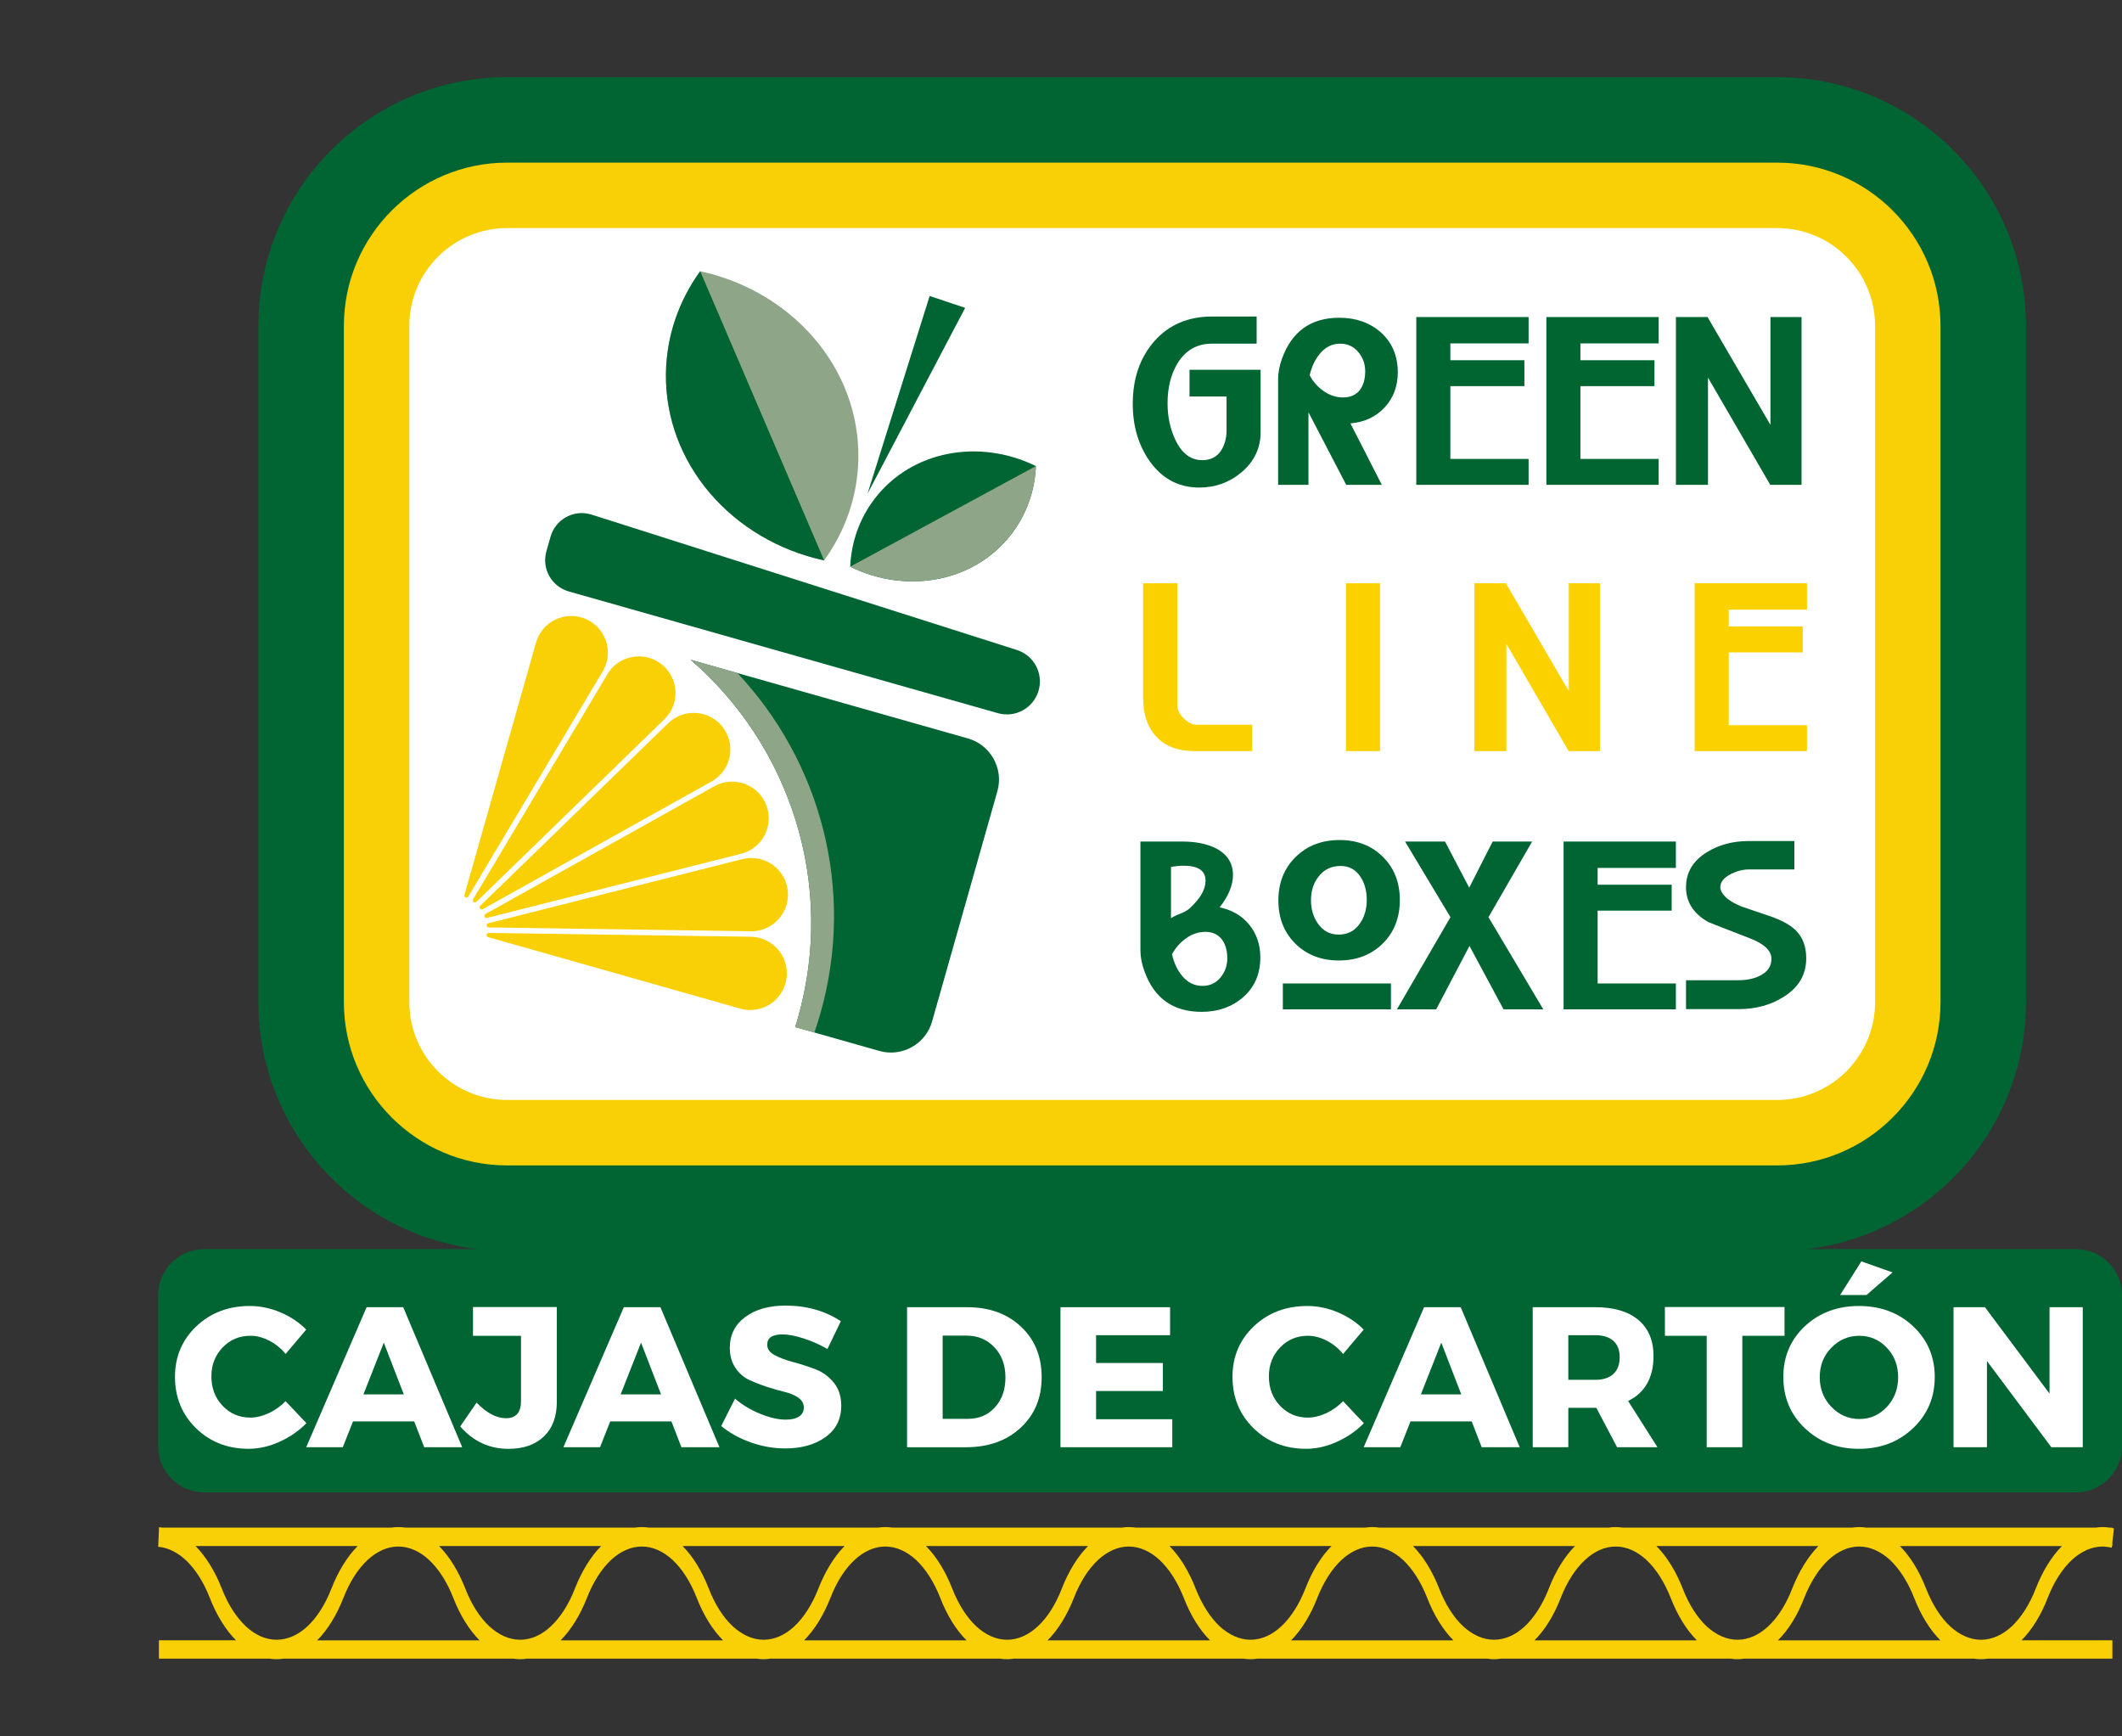 <?xml version="1.0" encoding="utf-8"?>
<!-- Generator: Adobe Illustrator 15.0.0, SVG Export Plug-In . SVG Version: 6.00 Build 0)  -->
<!DOCTYPE svg PUBLIC "-//W3C//DTD SVG 1.1//EN" "http://www.w3.org/Graphics/SVG/1.1/DTD/svg11.dtd">
<svg version="1.1" id="Capa_1" xmlns="http://www.w3.org/2000/svg" xmlns:xlink="http://www.w3.org/1999/xlink" x="0px" y="0px"
	 width="311.812px" height="255.118px" viewBox="161.196 0 311.812 255.118" enable-background="new 161.196 0 311.812 255.118"
	 xml:space="preserve">
<rect x="161.196" y="0" width="311.812" height="255.118" fill="#333333" stroke="none"/>
<g>
	<path fill="#006532" d="M466.246,183.53h-39.633c18.17-2.111,32.283-17.552,32.283-36.285V47.882
		c0-20.176-16.365-36.544-36.543-36.544H235.714c-20.176,0-36.543,16.366-36.543,36.544v99.361
		c0,18.734,14.113,34.176,32.285,36.286h-40.252c-3.732,0-6.762,3.027-6.762,6.765v22.217c0,3.736,3.029,6.765,6.762,6.765h275.042
		c3.732,0,6.762-3.026,6.762-6.765v-22.217C473.007,186.557,469.978,183.53,466.246,183.53z"/>
	<path fill="#FFFFFF" d="M422.353,166.422H235.714c-10.594,0-19.182-8.588-19.182-19.18V47.882c0-10.593,8.588-19.18,19.182-19.18
		h186.639c10.592,0,19.18,8.587,19.18,19.18v99.361C441.533,157.834,432.945,166.422,422.353,166.422"/>
	<g>
		<path fill="#F9D005" d="M422.353,171.229H235.714c-13.229,0-23.988-10.762-23.988-23.984V47.882
			c0-13.227,10.762-23.987,23.988-23.987h186.639c13.227,0,23.986,10.761,23.986,23.987v99.361
			C446.339,160.467,435.58,171.229,422.353,171.229z M235.714,33.51c-7.926,0-14.373,6.447-14.373,14.372v99.361
			c0,7.924,6.447,14.37,14.373,14.37h186.639c7.924,0,14.373-6.446,14.373-14.37V47.882c0-7.925-6.449-14.372-14.373-14.372H235.714
			z"/>
	</g>
	<g>
		<path fill="#8EA687" d="M282.294,82.338c3.107-4.298,4.949-9.447,5.033-15.005c0.191-13.3-9.766-24.563-23.242-27.482
			c-3.107,4.297-4.951,9.445-5.033,15.003C258.86,68.156,268.817,79.417,282.294,82.338"/>
		<path fill="#006532" d="M264.085,39.85c-3.107,4.298-4.949,9.446-5.033,15.005c-0.191,13.301,9.766,24.563,23.242,27.482
			L264.085,39.85z"/>
		<path fill="#006532" d="M286.126,83.263c0.154-3.557,1.33-7.036,3.602-9.996c5.439-7.086,15.377-8.867,23.689-4.788
			c-0.154,3.557-1.328,7.034-3.602,9.995C304.376,85.56,294.438,87.342,286.126,83.263"/>
		<path fill="#8EA687" d="M313.417,68.479c-0.154,3.557-1.33,7.036-3.604,9.995c-5.438,7.086-15.377,8.867-23.688,4.788
			L313.417,68.479z"/>
		<path fill="#006532" d="M244.771,86.898l63.059,17.885c2.559,0.717,5.193-0.725,5.965-3.265c0.76-2.547-0.645-5.204-3.172-6.019
			l-62.49-19.889c-2.58-0.812-5.293,0.646-6.039,3.246l-0.609,2.147C240.769,83.55,242.229,86.167,244.771,86.898"/>
		<path fill="#F9D005" d="M232.919,137.684l37.047,10.506c2.014,0.573,4.168-0.07,5.539-1.656c1.369-1.584,1.695-3.813,0.838-5.723
			c-0.855-1.908-2.742-3.146-4.832-3.18l-38.504-0.561c-0.158-0.003-0.289,0.11-0.313,0.268
			C232.673,137.497,232.765,137.64,232.919,137.684"/>
		<path fill="#F9D005" d="M233.019,136.263l38.506,0.563c2.094,0.028,4.006-1.15,4.92-3.037c0.912-1.883,0.652-4.119-0.67-5.744
			c-1.32-1.621-3.463-2.333-5.49-1.82l-37.334,9.425c-0.154,0.036-0.254,0.184-0.234,0.342
			C232.733,136.144,232.862,136.262,233.019,136.263"/>
		<path fill="#F9D005" d="M232.749,134.866l37.338-9.425c2.031-0.511,3.576-2.146,3.969-4.204c0.395-2.057-0.436-4.148-2.133-5.375
			c-1.695-1.222-3.951-1.355-5.773-0.336l-33.625,18.766c-0.139,0.08-0.195,0.24-0.139,0.39
			C232.442,134.825,232.597,134.904,232.749,134.866"/>
		<path fill="#F9D005" d="M232.128,133.586l33.625-18.767c1.83-1.021,2.896-3.001,2.746-5.09c-0.152-2.09-1.496-3.895-3.453-4.64
			c-1.953-0.743-4.164-0.287-5.662,1.171l-27.625,26.83c-0.113,0.107-0.127,0.281-0.033,0.408S231.989,133.663,232.128,133.586"/>
		<path fill="#F9D005" d="M231.194,132.51l27.623-26.83c1.504-1.459,2.023-3.649,1.336-5.625c-0.688-1.978-2.451-3.375-4.537-3.589
			c-2.078-0.213-4.096,0.801-5.166,2.595l-19.738,33.066c-0.08,0.133-0.049,0.306,0.074,0.404
			C230.909,132.627,231.083,132.62,231.194,132.51"/>
		<path fill="#F9D005" d="M230.019,131.711l19.736-33.063c1.074-1.799,1.01-4.048-0.168-5.781c-1.174-1.733-3.242-2.623-5.311-2.289
			c-2.063,0.332-3.75,1.832-4.318,3.842l-10.51,37.049c-0.043,0.15,0.031,0.308,0.178,0.369
			C229.771,131.901,229.935,131.844,230.019,131.711"/>
		<path fill="#006532" d="M262.679,96.938l40.756,11.56c3.318,0.942,5.266,4.427,4.32,7.748l-9.598,33.842
			c-0.941,3.318-4.428,5.268-7.748,4.322l-12.363-3.507c0.141-0.446,0.275-0.894,0.402-1.347
			C284.046,129.829,277.239,109.515,262.679,96.938"/>
		<path fill="#8EA687" d="M262.679,96.938l6.877,1.95c12.139,12.911,17.389,31.688,12.201,49.976
			c-0.273,0.961-0.572,1.906-0.895,2.84l-2.816-0.8c0.141-0.446,0.275-0.894,0.402-1.347
			C284.046,129.829,277.239,109.515,262.679,96.938"/>
		<polygon fill="#006532" points="288.669,72.54 297.802,43.489 303.021,45.231 		"/>
		<path fill="#006531" d="M425.919,71.236h-4.596l-9.15-15.757v15.757h-4.713V46.577h4.641l9.248,15.848V46.577h4.57V71.236
			L425.919,71.236z M404.923,71.236h-16.5V46.577h16.5v3.88h-11.498v2.468h10.881v3.806h-10.881v10.697h11.498V71.236z
			 M385.812,71.236H369.31V46.577h16.502v3.88h-11.496v2.468h10.879v3.806h-10.879v10.697h11.496V71.236L385.812,71.236z
			 M361.804,54.554c0-1.087-0.344-2.036-1.033-2.848c-0.689-0.81-1.576-1.214-2.664-1.214c-1.16,0-2.15,0.495-2.977,1.488
			c-0.699,0.845-1.195,1.896-1.486,3.152c0.486,0.944,1.174,1.724,2.07,2.341c0.891,0.614,1.836,0.924,2.826,0.924
			c1.09,0,1.922-0.375,2.502-1.124C361.55,56.572,361.804,55.666,361.804,54.554 M366.591,54.698c0,2.056-0.646,3.779-1.939,5.168
			c-1.293,1.39-2.969,2.169-5.021,2.34l4.615,9.03h-5.232l-5.549-10.662v10.662h-4.459V55.714c0-0.967,0.193-1.982,0.578-3.046
			c1.453-3.989,4.256-5.982,8.414-5.982c2.441,0,4.473,0.714,6.094,2.14C365.757,50.324,366.591,52.281,366.591,54.698
			 M346.431,63.547c0,2.297-0.934,4.243-2.793,5.838c-1.789,1.499-3.857,2.249-6.203,2.249c-3.07,0-5.523-1.319-7.357-3.955
			c-1.623-2.343-2.432-5.125-2.432-8.339c0-3.649,1.016-6.672,3.047-9.065c2.15-2.514,5.025-3.771,8.627-3.771h6.529v3.988h-6.582
			c-2.17,0-3.844,0.956-5.027,2.865c-0.986,1.618-1.48,3.59-1.48,5.91c0,1.935,0.375,3.699,1.117,5.295
			c0.943,2.03,2.268,3.046,3.971,3.046c1.711,0,2.836-0.907,3.361-2.72c0.145-0.531,0.219-1.063,0.219-1.595v-5.041h-5.441v-3.917
			h10.445V63.547L346.431,63.547z"/>
		<path fill="#006532" d="M426.607,140.795c0,2.395-1.1,4.277-3.299,5.656c-1.887,1.209-4.1,1.813-6.637,1.813h-7.727v-4.243h7.641
			c1.258,0,2.328-0.217,3.199-0.651c1.143-0.557,1.711-1.391,1.711-2.502c0-1.209-1.09-2.224-3.266-3.047
			c-3.818-1.474-5.826-2.261-6.02-2.355c-2.178-1.234-3.266-2.938-3.266-5.114c0-2.175,1.027-3.891,3.084-5.148
			c1.766-1.088,3.797-1.632,6.094-1.632h6.742v4.17h-6.672c-0.848,0-1.717,0.218-2.611,0.652c-1.063,0.533-1.596,1.186-1.596,1.958
			c0,0.511,0.326,1.053,0.98,1.633c0.484,0.41,1.184,0.81,2.104,1.196c1.426,0.484,2.852,0.968,4.275,1.449
			c1.67,0.584,2.904,1.26,3.701,2.033C426.087,137.676,426.607,139.055,426.607,140.795 M407.453,148.299h-16.5v-24.658h16.5v3.881
			h-11.496v2.467h10.879v3.807h-10.879v10.699h11.496V148.299z M387.97,148.299h-5.84l-5.004-9.316l-4.896,9.316h-5.766
			l7.867-13.543l-6.67-11.115h5.871l3.555,6.781l3.445-6.781h5.803l-6.418,11.115L387.97,148.299z M362.031,132.202
			c0-1.295-0.301-2.412-0.904-3.353c-0.703-1.078-1.682-1.617-2.938-1.617c-1.354,0-2.432,0.515-3.229,1.55
			c-0.748,0.936-1.125,2.102-1.125,3.491c0,1.317,0.34,2.461,1.018,3.418c0.748,1.086,1.766,1.623,3.045,1.623
			c1.332,0,2.371-0.537,3.119-1.623C361.693,134.734,362.031,133.567,362.031,132.202 M365.585,148.299h-15.885v-3.805h15.885
			V148.299z M366.89,132.237c0,2.611-0.84,4.743-2.52,6.401c-1.682,1.655-3.826,2.481-6.438,2.481c-2.588,0-4.715-0.82-6.383-2.465
			s-2.504-3.759-2.504-6.348c0-2.611,0.848-4.743,2.541-6.398c1.691-1.657,3.844-2.486,6.453-2.486c2.588,0,4.709,0.823,6.363,2.467
			C366.064,127.535,366.89,129.65,366.89,132.237 M341.535,140.795c0-1.111-0.256-2.02-0.756-2.721
			c-0.58-0.773-1.395-1.16-2.461-1.16c-1.008,0-1.953,0.313-2.834,0.941c-0.877,0.632-1.564,1.415-2.072,2.357
			c0.289,1.258,0.779,2.311,1.479,3.154c0.816,0.993,1.82,1.487,3,1.487c1.082,0,1.957-0.405,2.635-1.215
			C341.195,142.833,341.535,141.883,341.535,140.795 M338.343,129.397c0-1.47-1.076-2.201-3.23-2.201
			c-0.555,0-1.172,0.061-1.848,0.183v7.543c0.24-0.193,0.701-0.424,1.377-0.687c0.605-0.239,1.051-0.495,1.342-0.761
			C337.558,132.055,338.343,130.698,338.343,129.397 M346.392,140.663c0,2.412-0.826,4.351-2.482,5.814
			c-1.656,1.456-3.705,2.188-6.146,2.188c-4.158,0-6.951-1.97-8.377-5.904c-0.412-1.107-0.615-2.146-0.615-3.113v-16.005h6.127
			c1.957,0,3.604,0.327,4.934,0.979c1.691,0.872,2.539,2.184,2.539,3.95c0,1.492-0.654,3.075-1.959,4.742
			c1.838,0.389,3.295,1.24,4.367,2.568C345.855,137.211,346.392,138.799,346.392,140.663"/>
		<path fill="#FCD100" d="M426.718,110.356h-16.502V85.698h16.502v3.879H415.22v2.468h10.879v3.807H415.22v10.697h11.498V110.356z
			 M396.292,110.356h-4.596l-9.148-15.755v15.755h-4.715V85.698h4.643l9.246,15.848V85.698h4.57V110.356L396.292,110.356z
			 M363.982,110.356h-5.004V85.698h5.004V110.356z M345.197,110.356h-8.447c-2.418,0-4.287-0.694-5.605-2.078
			c-1.316-1.391-1.977-3.307-1.977-5.741V85.698h5.041v17.993c0,0.652,0.313,1.273,0.943,1.879c0.629,0.604,1.281,0.908,1.959,0.908
			h8.086V110.356z"/>
	</g>
	<path fill="#FFFFFF" d="M197.901,191.883c1.527,0,3.031,0.314,4.514,0.941c1.477,0.625,2.734,1.469,3.775,2.526l-3.027,3.586
		c-0.666-0.823-1.467-1.474-2.396-1.954s-1.857-0.721-2.777-0.721c-1.625,0-2.986,0.574-4.086,1.722
		c-1.098,1.144-1.645,2.56-1.645,4.244c0,1.726,0.547,3.167,1.645,4.321c1.1,1.156,2.461,1.734,4.086,1.734
		c0.861,0,1.758-0.217,2.689-0.646c0.93-0.434,1.758-1.021,2.482-1.766l3.061,3.231c-1.119,1.138-2.438,2.051-3.955,2.735
		c-1.52,0.686-3.033,1.029-4.543,1.029c-3.094,0-5.672-1.012-7.729-3.029c-2.059-2.019-3.086-4.532-3.086-7.553
		c0-2.957,1.049-5.435,3.145-7.423C192.149,192.879,194.767,191.883,197.901,191.883"/>
	<path fill="#FFFFFF" d="M222.06,208.842h-8.994l-1.498,3.791h-5.377l8.875-20.572h5.379l8.67,20.572h-5.584L222.06,208.842z
		 M220.534,204.877l-2.939-7.612l-2.996,7.612H220.534z"/>
	<path fill="#FFFFFF" d="M243.017,192.032v13.932c0,2.176-0.633,3.869-1.895,5.084c-1.268,1.217-3.006,1.824-5.217,1.824
		c-2.803,0-5.162-1.099-7.084-3.293l2.408-3.498c1.473,1.527,2.91,2.291,4.322,2.291c1.469,0,2.203-0.84,2.203-2.525v-9.582H230.7
		v-4.232H243.017L243.017,192.032z"/>
	<path fill="#FFFFFF" d="M259.856,208.842h-8.994l-1.496,3.791h-5.381l8.877-20.572h5.379l8.672,20.572h-5.586L259.856,208.842z
		 M258.331,204.877l-2.939-7.612l-2.998,7.612H258.331z"/>
	<path fill="#FFFFFF" d="M276.64,191.825c3.076,0,5.779,0.766,8.111,2.293l-1.969,4.086c-1.078-0.627-2.234-1.142-3.469-1.543
		c-1.234-0.402-2.271-0.604-3.115-0.604c-1.51,0-2.264,0.501-2.264,1.5c0,0.646,0.373,1.165,1.117,1.559
		c0.744,0.393,1.648,0.73,2.719,1.016c1.068,0.281,2.135,0.625,3.203,1.027c1.068,0.401,1.973,1.053,2.719,1.954
		c0.744,0.899,1.117,2.037,1.117,3.409c0,1.979-0.773,3.521-2.322,4.63c-1.547,1.106-3.518,1.659-5.906,1.659
		c-1.705,0-3.391-0.295-5.057-0.883c-1.666-0.586-3.115-1.391-4.35-2.408l2.027-4.027c1.039,0.9,2.264,1.644,3.676,2.219
		c1.41,0.578,2.664,0.867,3.762,0.867c0.84,0,1.498-0.149,1.969-0.455c0.471-0.305,0.705-0.75,0.705-1.338
		c0-0.566-0.27-1.043-0.809-1.428c-0.539-0.38-1.211-0.66-2.016-0.852c-0.803-0.187-1.674-0.436-2.613-0.748
		c-0.941-0.313-1.813-0.656-2.615-1.027c-0.805-0.373-1.475-0.967-2.012-1.779c-0.543-0.813-0.811-1.787-0.811-2.926
		c0-1.88,0.748-3.384,2.248-4.51C272.185,192.389,274.171,191.825,276.64,191.825"/>
	<path fill="#FFFFFF" d="M294.481,192.061h8.846c3.23,0,5.863,0.947,7.891,2.854c2.029,1.897,3.043,4.377,3.043,7.433
		c0,3.038-1.029,5.513-3.086,7.422c-2.059,1.913-4.742,2.866-8.053,2.866h-8.641V192.061z M299.71,196.235v12.227h3.732
		c1.607,0,2.926-0.563,3.953-1.69c1.029-1.126,1.543-2.59,1.543-4.394c0-1.803-0.539-3.277-1.617-4.422
		c-1.076-1.146-2.447-1.721-4.113-1.721H299.71L299.71,196.235z"/>
	<polygon fill="#FFFFFF" points="333.13,196.174 322.255,196.174 322.255,200.26 332.072,200.26 332.072,204.375 322.255,204.375 
		322.255,208.52 333.455,208.52 333.455,212.633 317.022,212.633 317.022,192.061 333.13,192.061 	"/>
	<path fill="#FFFFFF" d="M353.292,191.883c1.527,0,3.031,0.314,4.512,0.941c1.479,0.625,2.738,1.469,3.775,2.526l-3.027,3.586
		c-0.666-0.823-1.463-1.474-2.396-1.954c-0.93-0.48-1.855-0.721-2.775-0.721c-1.627,0-2.988,0.574-4.086,1.722
		c-1.1,1.144-1.645,2.56-1.645,4.244c0,1.726,0.545,3.167,1.645,4.321c1.098,1.156,2.459,1.734,4.086,1.734
		c0.861,0,1.758-0.217,2.688-0.646c0.934-0.434,1.76-1.021,2.484-1.766l3.055,3.231c-1.113,1.138-2.434,2.051-3.951,2.735
		c-1.518,0.686-3.031,1.029-4.539,1.029c-3.098,0-5.676-1.012-7.732-3.029c-2.055-2.019-3.082-4.532-3.082-7.553
		c0-2.957,1.045-5.435,3.143-7.423C347.541,192.879,350.158,191.883,353.292,191.883"/>
	<path fill="#FFFFFF" d="M377.453,208.842h-8.996l-1.496,3.791h-5.381l8.877-20.572h5.379l8.67,20.572h-5.584L377.453,208.842z
		 M375.921,204.877l-2.939-7.612l-2.998,7.612H375.921z"/>
	<path fill="#FFFFFF" d="M398.818,212.635l-3.057-5.791h-0.148h-3.965v5.791h-5.23v-20.574h9.195c2.727,0,4.832,0.623,6.318,1.865
		c1.49,1.244,2.236,3.014,2.236,5.305c0,3.176-1.246,5.38-3.732,6.613l4.318,6.791H398.818z M391.648,202.731h3.965
		c1.139,0,2.021-0.285,2.646-0.854c0.625-0.57,0.939-1.391,0.939-2.471c0-1.059-0.314-1.861-0.939-2.408
		c-0.625-0.549-1.508-0.824-2.646-0.824h-3.965V202.731z"/>
	<polygon fill="#FFFFFF" points="423.417,196.263 417.216,196.263 417.216,212.633 411.984,212.633 411.984,196.263 
		405.841,196.263 405.841,192.032 423.417,192.032 	"/>
	<path fill="#FFFFFF" d="M434.351,191.883c3.193,0,5.85,0.996,7.965,2.982c2.117,1.988,3.176,4.473,3.176,7.451
		c0,2.999-1.064,5.506-3.189,7.523c-2.127,2.019-4.775,3.029-7.949,3.029c-3.176,0-5.82-1.004-7.938-3.015
		c-2.113-2.008-3.174-4.521-3.174-7.539c0-2.997,1.061-5.485,3.174-7.466C428.531,192.875,431.175,191.883,434.351,191.883
		 M434.408,196.263c-1.604,0-2.979,0.584-4.111,1.752c-1.139,1.164-1.703,2.608-1.703,4.331c0,1.726,0.57,3.183,1.717,4.367
		c1.146,1.184,2.514,1.775,4.1,1.775c1.588,0,2.936-0.593,4.043-1.775c1.104-1.186,1.66-2.643,1.66-4.367
		c0-1.723-0.557-3.167-1.66-4.331C437.343,196.847,435.996,196.263,434.408,196.263 M439.292,186.948l-3.824,3.321h-3.879
		l3.117-4.938L439.292,186.948z"/>
	<polygon fill="#FFFFFF" points="467.24,212.633 462.625,212.633 453.162,199.967 453.162,212.633 448.253,212.633 448.253,192.061 
		452.869,192.061 462.359,204.758 462.359,192.061 467.24,192.061 	"/>
	<path fill="#F9D005" d="M471.597,224.51v-0.059h-0.324c-0.096-0.01-0.18-0.02-0.266-0.02c-0.24-0.047-0.529-0.063-0.836-0.063
		c-0.367,0-0.727,0.032-1.088,0.082h-33.607c-0.357-0.05-0.725-0.082-1.09-0.082c-0.361,0-0.729,0.032-1.084,0.082h-33.604
		c-0.361-0.05-0.725-0.082-1.09-0.082c-0.367,0-0.732,0.032-1.088,0.082h-33.6c-0.361-0.05-0.723-0.082-1.09-0.082
		s-0.723,0.032-1.082,0.082H328.14c-0.355-0.05-0.719-0.082-1.086-0.082c-0.365,0-0.725,0.032-1.082,0.082h-33.604
		c-0.359-0.05-0.723-0.082-1.096-0.082c-0.365,0-0.729,0.032-1.086,0.082h-33.586c-0.361-0.05-0.723-0.082-1.09-0.082
		c-0.365,0-0.729,0.032-1.088,0.082h-33.609c-0.357-0.05-0.725-0.082-1.092-0.082s-0.732,0.032-1.086,0.082h-33.541
		c-0.176-0.02-0.352-0.043-0.527-0.066l-0.008,0.066h-0.014v0.43l-0.104,2.382c1.531,0.134,2.961,0.889,4.225,2.118
		c1.336,1.31,2.498,3.184,3.352,5.377c0.992,2.546,2.314,4.693,3.859,6.248h-11.33v2.691h16.27c0.338,0.055,0.68,0.081,1.021,0.081
		c0.348,0,0.684-0.026,1.021-0.081h33.732c0.346,0.055,0.693,0.081,1.039,0.081c0.34,0,0.676-0.026,1.012-0.081h33.734
		c0.334,0.055,0.68,0.081,1.025,0.081c0.34,0,0.676-0.026,1.014-0.081h33.732c0.332,0.055,0.674,0.081,1.021,0.081
		c0.342,0,0.682-0.026,1.018-0.081h33.739c0.336,0.055,0.678,0.081,1.02,0.081c0.346,0,0.688-0.026,1.023-0.081h33.732
		c0.336,0.055,0.678,0.081,1.02,0.081c0.348,0,0.684-0.026,1.023-0.081h33.732c0.332,0.055,0.672,0.081,1.016,0.081
		c0.346,0,0.684-0.026,1.018-0.081h33.74c0.34,0.055,0.682,0.081,1.027,0.081c0.342,0,0.68-0.026,1.021-0.081h18.295v-2.691H458.24
		c1.547-1.555,2.877-3.702,3.857-6.248c0.904-2.325,2.133-4.246,3.563-5.578c1.354-1.232,2.887-1.955,4.51-1.955
		c0.18,0,0.4,0.021,0.664,0.061c0.268,0.031,0.484,0.068,0.668,0.111l0.025-0.242h0.066v-0.564l0.234-2.021L471.597,224.51z
		 M201.841,240.92c-1.629,0-3.154-0.707-4.496-1.953c-1.426-1.327-2.664-3.254-3.57-5.596c-0.984-2.521-2.314-4.652-3.84-6.218
		h23.816c-1.531,1.55-2.854,3.696-3.842,6.218c-0.912,2.342-2.139,4.289-3.557,5.596C205.003,240.213,203.472,240.92,201.841,240.92
		z M207.81,241.006c1.535-1.555,2.857-3.702,3.855-6.248c0.902-2.325,2.129-4.246,3.564-5.578c1.344-1.232,2.889-1.955,4.492-1.955
		c1.633,0,3.168,0.723,4.506,1.955c1.436,1.332,2.66,3.253,3.572,5.578c0.992,2.546,2.318,4.693,3.861,6.248H207.81z
		 M237.634,240.92c-1.643,0-3.176-0.728-4.512-1.953c-1.438-1.327-2.656-3.254-3.568-5.596c-0.99-2.521-2.313-4.668-3.84-6.218
		h23.811c-1.531,1.55-2.842,3.696-3.842,6.218c-0.898,2.342-2.137,4.269-3.563,5.596C240.784,240.213,239.237,240.92,237.634,240.92
		z M243.577,241.006c1.545-1.555,2.867-3.702,3.869-6.248c0.91-2.325,2.141-4.246,3.555-5.578c1.346-1.232,2.883-1.955,4.514-1.955
		c1.617,0,3.158,0.723,4.496,1.955c1.436,1.332,2.652,3.253,3.563,5.578c0.992,2.546,2.32,4.693,3.865,6.248H243.577z
		 M273.405,240.92c-1.633,0-3.166-0.728-4.512-1.953c-1.426-1.307-2.654-3.254-3.564-5.596c-0.98-2.521-2.289-4.668-3.836-6.218
		h23.805c-1.527,1.55-2.842,3.696-3.834,6.218c-0.918,2.342-2.135,4.269-3.564,5.596C276.556,240.213,275.021,240.92,273.405,240.92
		z M279.354,241.006c1.547-1.555,2.863-3.702,3.871-6.248c0.902-2.325,2.123-4.246,3.559-5.578c1.336-1.232,2.887-1.955,4.49-1.955
		c1.635,0,3.176,0.723,4.518,1.955c1.42,1.332,2.652,3.253,3.563,5.578c0.99,2.546,2.307,4.693,3.861,6.248H279.354z
		 M309.171,240.92c-1.617,0-3.154-0.728-4.5-1.953c-1.43-1.327-2.648-3.254-3.564-5.596c-0.99-2.521-2.307-4.668-3.846-6.218h23.815
		c-1.533,1.55-2.852,3.696-3.844,6.218c-0.902,2.342-2.131,4.289-3.555,5.596C312.323,240.213,310.8,240.92,309.171,240.92z
		 M315.132,241.006c1.549-1.555,2.87-3.702,3.872-6.248c0.904-2.325,2.125-4.246,3.559-5.578c1.34-1.232,2.883-1.955,4.494-1.955
		c1.619,0,3.174,0.723,4.508,1.955c1.436,1.332,2.656,3.253,3.574,5.578c0.988,2.546,2.305,4.693,3.859,6.248H315.132z
		 M344.949,240.92c-1.617,0-3.158-0.728-4.512-1.953c-1.414-1.327-2.639-3.254-3.563-5.596c-0.982-2.521-2.295-4.668-3.828-6.218
		h23.807c-1.539,1.55-2.85,3.696-3.83,6.218c-0.916,2.342-2.135,4.269-3.572,5.596C348.115,240.213,346.572,240.92,344.949,240.92z
		 M350.916,241.006c1.537-1.555,2.871-3.702,3.848-6.248c0.924-2.325,2.145-4.246,3.57-5.578c1.354-1.232,2.883-1.955,4.5-1.955
		c1.625,0,3.166,0.723,4.51,1.955c1.432,1.332,2.645,3.253,3.564,5.578c0.98,2.546,2.313,4.693,3.854,6.248H350.916z
		 M380.724,240.92c-1.609,0-3.164-0.728-4.5-1.953c-1.432-1.307-2.648-3.254-3.561-5.596c-0.998-2.521-2.307-4.668-3.836-6.218
		h23.801c-1.539,1.55-2.85,3.696-3.834,6.218c-0.908,2.342-2.141,4.269-3.557,5.596C383.888,240.213,382.343,240.92,380.724,240.92z
		 M386.685,241.006c1.543-1.555,2.875-3.702,3.854-6.248c0.908-2.325,2.141-4.246,3.582-5.578c1.336-1.232,2.859-1.955,4.488-1.955
		c1.639,0,3.148,0.723,4.504,1.955c1.428,1.332,2.65,3.253,3.574,5.578c0.99,2.546,2.297,4.693,3.848,6.248H386.685z
		 M416.496,240.92c-1.617,0-3.146-0.728-4.504-1.953c-1.422-1.327-2.641-3.254-3.545-5.596c-0.99-2.521-2.313-4.668-3.859-6.218
		h23.809c-1.521,1.55-2.836,3.696-3.836,6.218c-0.898,2.342-2.139,4.289-3.559,5.596C419.658,240.213,418.128,240.92,416.496,240.92
		z M422.451,241.006c1.57-1.555,2.883-3.702,3.867-6.248c0.926-2.325,2.143-4.246,3.564-5.578c1.352-1.232,2.891-1.955,4.504-1.955
		c1.619,0,3.158,0.723,4.514,1.955c1.416,1.332,2.65,3.253,3.561,5.578c0.984,2.546,2.313,4.693,3.857,6.248H422.451z
		 M460.345,233.374c-0.9,2.342-2.143,4.268-3.555,5.596c-1.355,1.246-2.891,1.953-4.51,1.953c-1.617,0-3.156-0.729-4.504-1.953
		c-1.426-1.328-2.66-3.254-3.568-5.596c-0.986-2.521-2.293-4.668-3.834-6.219h23.805
		C462.648,228.706,461.332,230.851,460.345,233.374z"/>
</g>
</svg>
